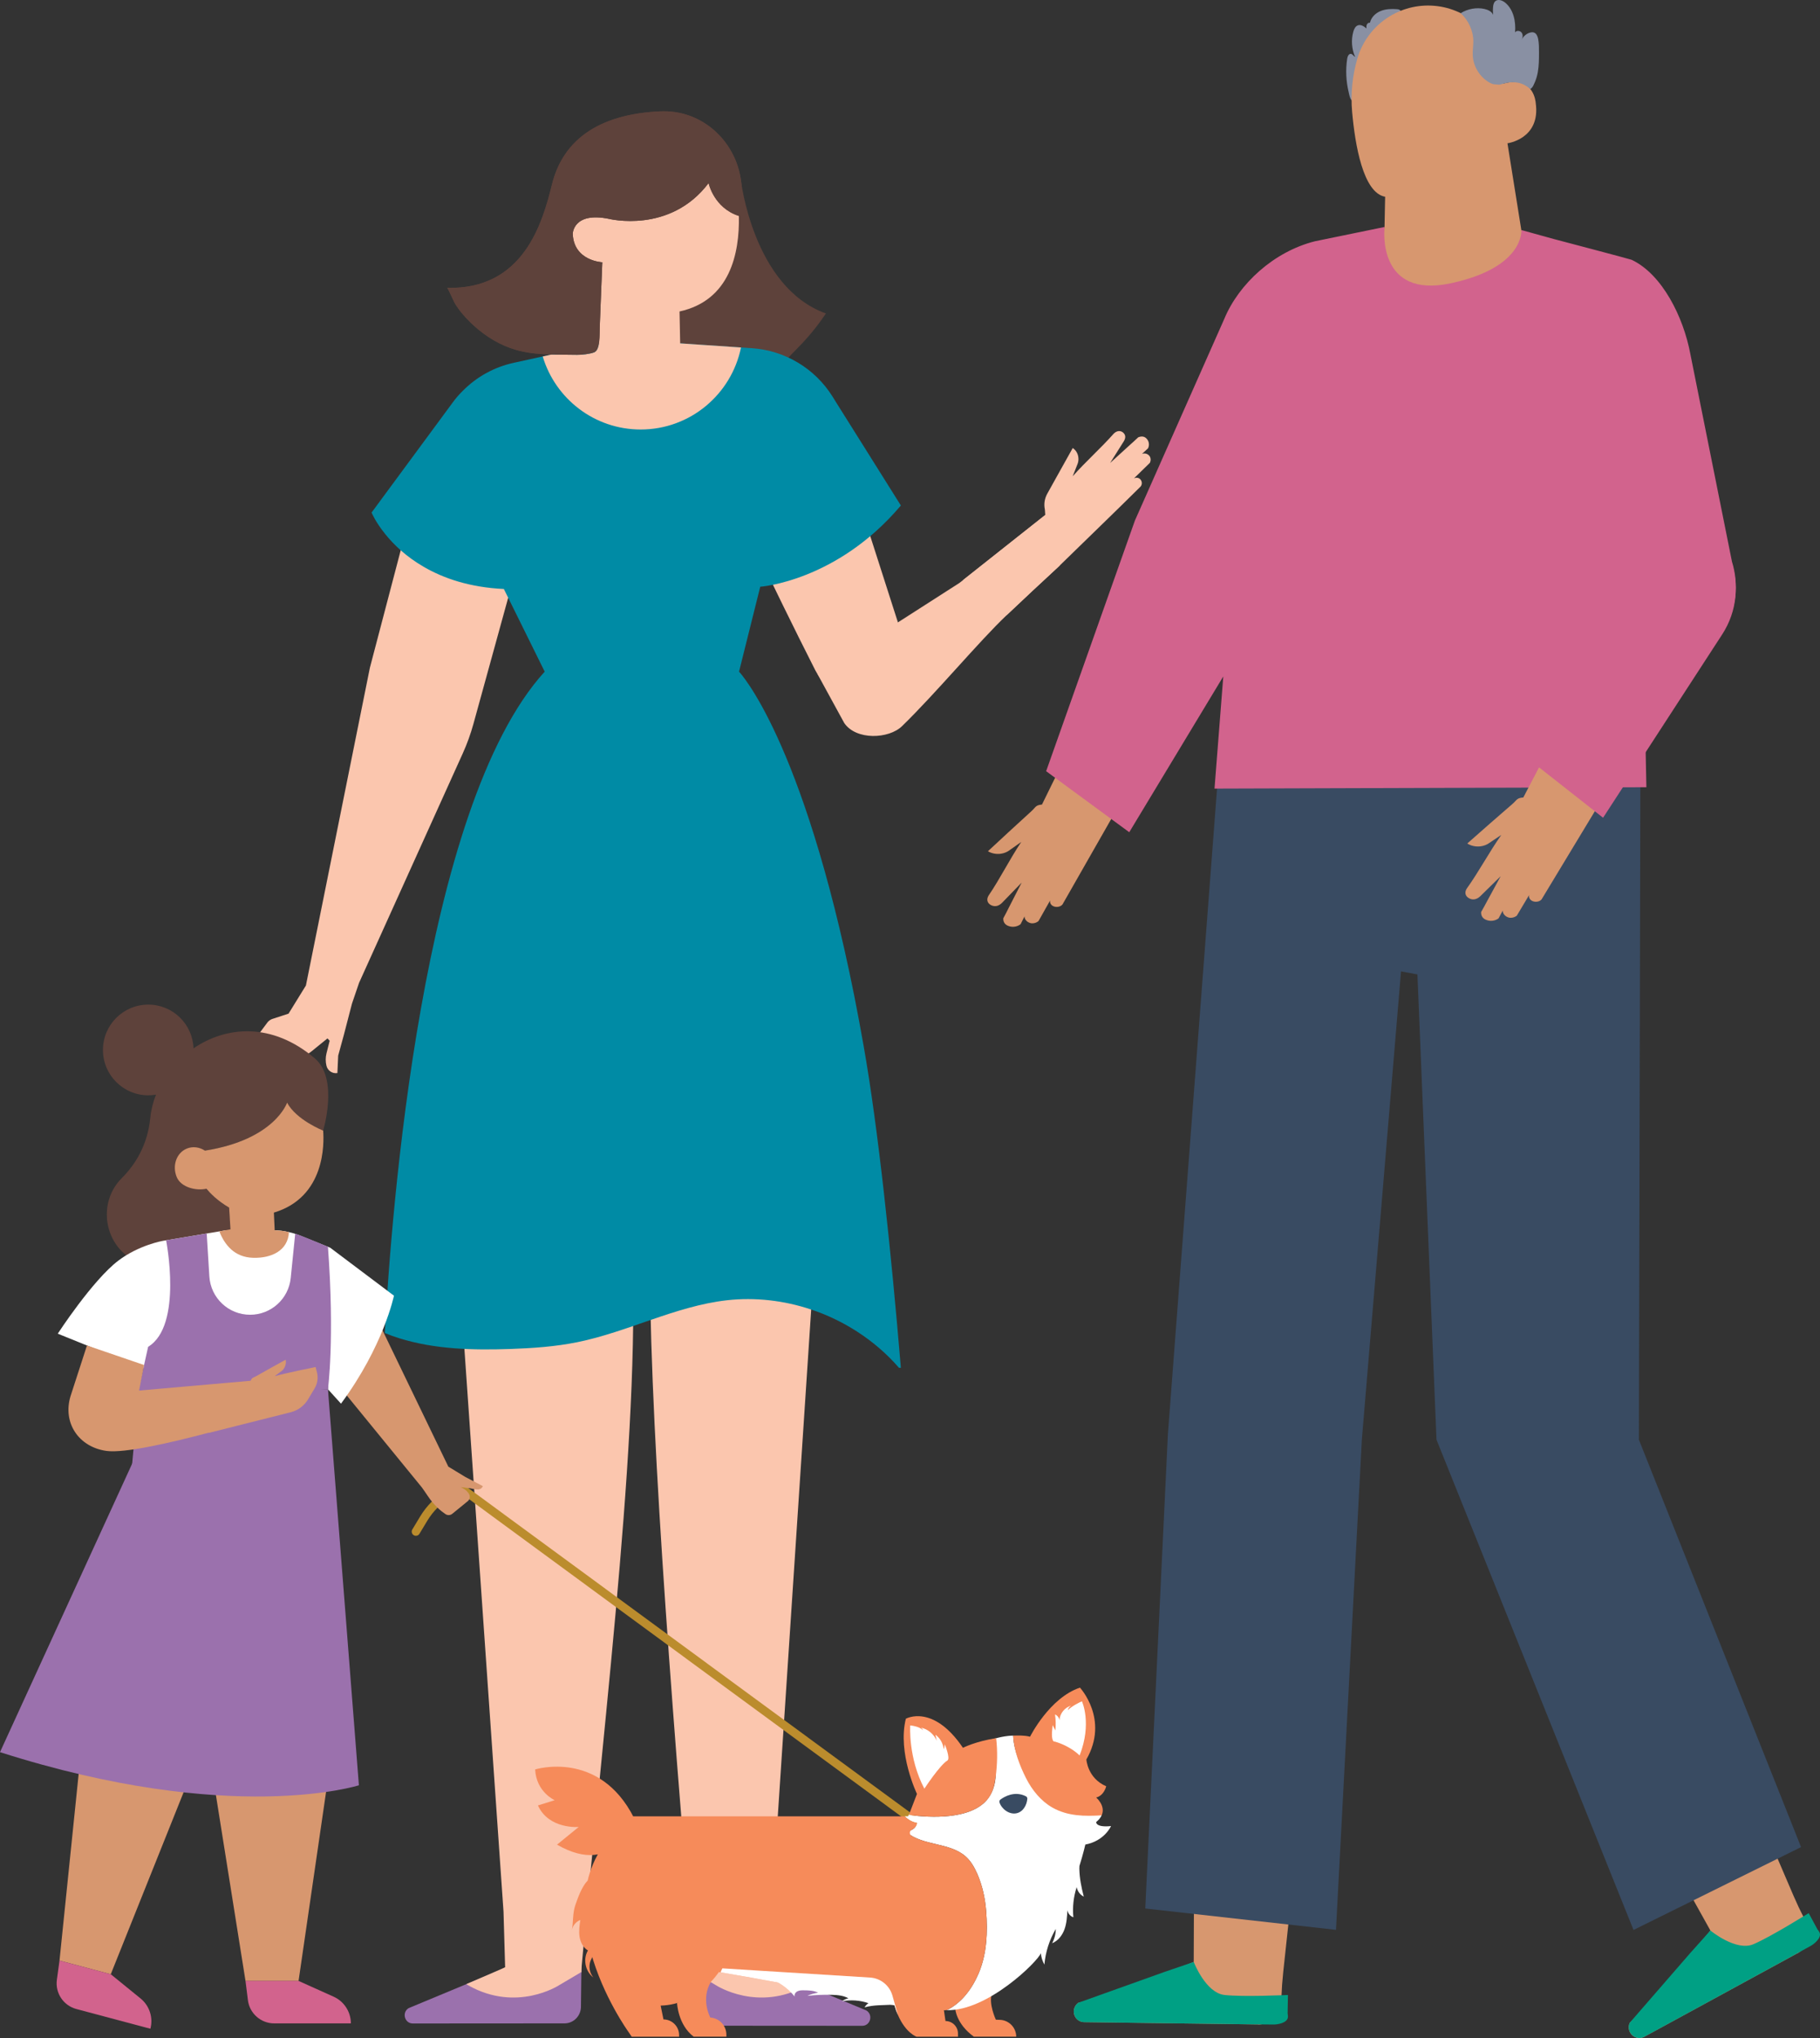 <?xml version="1.0" encoding="UTF-8"?> <svg xmlns="http://www.w3.org/2000/svg" id="_Layer_" data-name="&amp;lt;Layer&amp;gt;" viewBox="0 0 491.685 550.305"><rect x="0" y="0" width="491.685" height="550.305" fill="#333333" stroke="none"/><defs><style> .cls-1 { fill: #d2638d; } .cls-2 { fill: #bb8c2d; } .cls-3 { fill: #8990a3; } .cls-4 { fill: none; stroke: #bb8c2d; stroke-linecap: round; stroke-miterlimit: 10; stroke-width: 2.25px; } .cls-5 { fill: #fff; } .cls-6 { fill: #d7976f; } .cls-7 { fill: #394b62; } .cls-8 { fill: #008ba5; } .cls-9 { fill: #9b71ad; } .cls-10 { fill: #fbc6ae; } .cls-11 { fill: #f68b5a; } .cls-12 { fill: #5e423b; } .cls-13 { fill: #00a084; } </style></defs><path class="cls-10" d="M220.452,333.833l-12.028,182.342-.504,17.318-20.368-.012c-6.552-78.758-12.436-154.324-11.978-199.647h44.879Z"></path><path class="cls-9" d="M187.383,532.484l.12,10.02c.03,2.477,2.007,4.471,4.436,4.472l40.995.027c2.226.001,3.028-2.996,1.11-4.148l-24.906-10.357-21.755-.014Z"></path><path class="cls-10" d="M187.383,532.484l6.149,3.627s11.309,7.316,24.331.016l-12.811-6.359-17.669,2.716Z"></path><path class="cls-10" d="M124.037,343.698l46.534-11.137c2.853,49.934-6.699,123.801-13.671,200.919l-20.368.012-.503-17.318-11.993-172.477Z"></path><g><path class="cls-2" d="M247.788,493.364c.351,0,.699-.16.922-.469.372-.509.262-1.223-.247-1.595l-123.518-90.639c-.511-.376-1.223-.268-1.597.249-.372.51-.262,1.223.247,1.595l123.518,90.64c.204.148.44.219.675.219Z"></path><g><path class="cls-11" d="M258.059,542.355s.195,4.081,5.044,7.591h11.433c0-2.445-1.931-4.454-4.375-4.551l-1.125-.044s-2.069-4.407-1.035-7.124c0,0-5.985,2.42-9.942,4.128Z"></path><path class="cls-5" d="M296.136,491.983c.748-.607,1.216-1.217,1.485-1.808-.09.196-1.851-3.132-2.127-3.132-.854-.003-2.07,3.17-2.92,3.09-1.693-.158-3.371-.495-4.971-1.076-3.555-1.292-6.364-3.701-8.505-6.773-2.707-3.883-5.177-8.834-5.386-13.644-1.645.028-4.331.453-6.748,1.428.259,2.177,1.247,4.17,1.732,6.293.854,3.734-.116,8.182-3.139,10.713-2.17,1.817-5.009,2.664-7.76,3.094-3.636.567-7.372.452-11.02.056-.409-.044-.816-.129-1.196-.279l-.279.483h-.893c.923.91,2.05,1.584,3.323,1.789-.145,1.221-1.354,2.161-2.558,2.165-.222,0-.344.269-.174.412,4.358,3.658,11.612,2.643,15.917,6.518,1.384,1.246,2.337,2.906,3.083,4.61,1.4,3.201,2.149,6.646,2.42,10.129.434,5.587.201,11.472-1.991,16.691-1.74,4.144-4.636,8.118-8.674,10.035,10.993.343,24.657-13.19,25.439-15.375.096,1.075.425,2.128.958,3.067.296-3.38,1.355-6.691,3.074-9.616-.002,1.338-.344,2.674-.985,3.848,1.618-.631,2.761-2.148,3.347-3.782.586-1.634.691-3.395.777-5.13.142.864.785,1.627,1.614,1.912-.267-2.738.04-5.531.898-8.145.19,1.091.924,2.073,1.916,2.565-.639-2.464-1.159-4.993-1.2-7.546-.004-.243.021-.484.026-.727,1.091-3.51,1.59-5.788,1.59-5.788,5.21-.977,6.947-4.993,6.947-4.993-4.233.434-4.016-1.085-4.016-1.085Z"></path><path class="cls-11" d="M277.178,480.112c1.628,3.227,3.99,6.174,7.132,7.961,4.137,2.353,8.727,2.372,13.311,2.101,1.173-2.585-1.485-4.813-1.485-4.813,2.17-.543,2.713-3.039,2.713-3.039-5.066-2.171-5.355-7.236-5.355-7.236,6.223-10.854-1.737-19.393-1.737-19.393-8.249,2.75-13.483,13.249-13.483,13.249-1.538-.402-3.144-.327-4.564-.303.173,3.98,1.775,8.121,3.467,11.474Z"></path><path class="cls-11" d="M182.91,540.865s.231,5.861,4.5,9.081h8.828s0-.533,0-.533c0-2.449-1.899-4.478-4.341-4.641h0s-2.706-4.94.203-9.707l-9.19,5.799Z"></path><path class="cls-11" d="M267.197,485.291c1.107-1.59,1.528-3.553,1.786-5.474.449-3.336.55-6.964.132-10.485-5.627.882-8.968,2.605-8.968,2.605-8.12-11.986-15.425-7.85-15.425-7.85-2.316,9.263,3.003,20.306,3.003,20.306l-2.145,5.551c.38.149.787.234,1.196.279,6.109.662,16.4.842,20.421-4.932Z"></path><path class="cls-11" d="M264.428,532.74c-1.737,4.151-4.637,8.128-8.684,10.038-.243,0-.486.035-.747.035l.052.312.382,2.588c1.859,0,3.369,1.511,3.369,3.369v.868h-11.184s-2.918-.973-5.036-5.87c-.348-.764-.66-1.633-.938-2.605,0,0-25.147-5.245-46.961-8.909-.156-.035-.313-.052-.469-.087,0,0-5.627,8.823-15.734,9.066l.764,3.734c2.327,0,4.22,1.893,4.22,4.238v.434h-12.799s-.903-1.337-.903-1.337c0,0-27.51-38.069,1.302-58.18h73.342c.92.903,2.049,1.58,3.334,1.789-.104.834-.695,1.528-1.459,1.893-.625.313-.643,1.198-.052,1.546,4.393,2.657,10.767,2.119,14.692,5.645,1.372,1.25,2.327,2.918,3.074,4.62,1.406,3.195,2.154,6.651,2.431,10.125.434,5.592.191,11.479-1.997,16.69Z"></path><path class="cls-11" d="M171.245,490.796s-4.706,16.551-20.758,7.289l5.857-4.778s-8.058.714-11.018-5.81l4.531-1.412s-4.976-2.176-5.283-8.303c0,0,17.296-5.442,26.671,13.013Z"></path><path class="cls-7" d="M270.273,485.91c.993-.736,3.799-2.436,6.875-.885.26.131.416.404.391.694-.148,1.697-1.144,3.525-2.936,3.897-1.938.403-3.994-1.128-4.581-2.918-.095-.289.007-.607.251-.789Z"></path><path class="cls-5" d="M256.043,475.264c.588-.671-.547-3.681-.825-4.31-.01.468-.107.935-.283,1.367-.137-1.557-.974-3.031-2.219-3.91.115.543.231,1.086.346,1.629-.752-1.811-2.411-3.183-4.279-3.54.278.136.491.405.566.715-.961-1.123-3.396-1.306-3.444-1.318,0,0-.603,8.704,3.821,17.077,0,0,4.154-6.378,6.288-7.658h.003s.001-.003.001-.003c.013-.007.025-.019.037-.025l-.011-.023Z"></path><path class="cls-5" d="M292.293,459.386c-.45.16-2.82,1.32-3.827,2.408.082-.54.455-1.026.954-1.244-1.753.444-3.118,2.128-3.193,3.941-.092-.683-.572-1.3-1.21-1.556.215,1.428.246,2.884.092,4.32-.24-.482-.479-.965-.718-1.448-.12,1.142-.395,2.931.008,4.031.128.349.349.451.608.432,4.319,1.258,6.654,3.74,6.654,3.74,3.407-8.663.633-14.624.633-14.624Z"></path><path class="cls-5" d="M242.58,544.08c-.348-.764-.66-1.633-.938-2.605,0,0-25.147-5.245-46.961-8.909.104-.33.261-.695.486-1.077l39.89,2.484c2.842.176,5.263,2.128,6.038,4.868l1.484,5.24Z"></path><path class="cls-5" d="M233.56,542.02c.267-.446.63-.835,1.057-1.132-2.285-.788-4.778-.966-7.153-.51.516-.383,1.111-.66,1.737-.808-1.345-.755-2.942-.89-4.484-.933-2.204-.062-4.412.031-6.603.276.916-.433,1.902-.718,2.908-.84-1.163-.615-2.537-.64-3.853-.651-.587-.005-1.197-.004-1.723.254-.525.259-.933.862-.768,1.424-1.876-2.386-4.499-4.177-7.404-5.057,5.319.71,10.697.877,16.028,1.494,5.33.618,10.684,1.715,15.465,4.152.586.299,2.117.933,2.208,1.619-2.544.163-4.902.014-7.415.711Z"></path><path class="cls-11" d="M154.495,521.223c.191-1.247,1.099-2.358,2.283-2.794-.217,1.489-.435,3.004-.208,4.492.227,1.487.967,2.971,2.265,3.733-1.389,2.33-.722,5.665,1.456,7.282-1.04-1.229-1.334-3.044-.734-4.538.377-.94,1.063-1.723,1.507-2.633,1.062-2.174.635-4.747.185-7.123-.39-2.062-.781-4.124-1.171-6.186-.26-1.376-.304-4.747-1.364-5.62-1.524,1.606-2.55,4.436-3.266,6.52-.808,2.35-.528,4.538-.952,6.868Z"></path></g><path class="cls-4" d="M123.675,401.814l-2.432,1.47c-2.782,1.681-5.112,4.014-6.789,6.798l-2.098,3.481"></path></g><path class="cls-6" d="M89.422,371.581s9.115-6.121,13.191-13.879l18.509,38.32,4.607,2.793,4.711,2.463c-.203.518-.635.85-1.189.896-.777.063-1.528-.188-2.286-.311-.387-.063-.778-.08-1.167-.138-.245-.036-.491-.072-.737-.108-.086-.013-.611-.032-.645-.094l.003.005c.005.009.011.018.016.026.801.298,1.533.811,2.085,1.545l.146.223c.433.659.297,1.539-.315,2.037l-4.168,3.396c-.525.428-1.262.462-1.826.087-1.144-.759-3.086-2.309-4.832-4.965-.496-.755-1.026-1.486-1.54-2.229l-24.563-30.066Z"></path><path class="cls-10" d="M144.116,124.332c-.894-3.033-3.677-5.959-6.506-8.006-.8-.579-1.603-1.088-2.368-1.509-3.147-1.732-7.59-2.749-11.054-1.319-3.288,1.357-6.049,4.611-7.774,7.645-2.551,4.488-3.489,9.67-4.786,14.606-2.389,9.096-4.778,18.193-7.167,27.289-1.497,5.699-2.994,11.397-4.49,17.095-.013.051-.026.102-.04.153l-17.285,85.811-4.693,7.606-4.347,1.415c-.551.179-1.032.524-1.378.988l-3.934,5.275c-.482.44-.432,1.165-.035,1.481.336.267.91.234,1.284-.152.472-.443.945-.887,1.417-1.331l-2.795,5.468c-.131.263-.079.58.126.782.192.188.483.242.735.135-.367.772-.734,1.543-1.102,2.314-.133.417.034.87.394,1.093.332.205.766.178,1.081-.071,1.76-2.125,3.521-4.251,5.281-6.377l3.388-1.494-3.396,3.432-4.174,5.662c-.132.245-.125.54.023.756.187.274.571.383.91.237,4.267-3.162,8.533-6.325,12.8-9.487l4.237-3.441.593.631-.854,3.396c-.279,1.11-.281,2.272-.006,3.383.326,1.318,1.609,2.164,2.949,1.946l.214-4.707s1.466-5.378,1.524-5.57c.058-.192,2.201-8.474,2.201-8.474l1.908-5.595h0c5.243-11.595,22.453-49.653,28.023-61.971,1.171-2.589,2.134-5.256,2.889-7.995,2.521-9.145,5.042-18.29,7.562-27.435,2.661-9.654,5.322-19.307,7.983-28.961,1.362-4.941,2.133-9.714.662-14.707Z"></path><g><path class="cls-6" d="M289.575,200.791l19.833,4.225-22.359,39.183c-.441.574-1.318.797-2.058.632-.919-.185-1.455-.934-1.293-1.696-1.054,1.864-2.064,3.674-3.118,5.538.011.044-.857.774-2.002.623-.976-.176-1.802-.928-1.797-1.851-.352.698-.704,1.396-1.056,2.094-.824.677-2.104.915-3.191.525-1.076-.346-1.534-1.135-1.484-2.111.567-1.007,1.067-2.05,1.578-3.048l3.382-6.592-5.315,5.482c-.846.818-1.844,1.168-2.974.6-1.075-.576-1.241-1.59-.663-2.553,3.203-4.721,5.646-9.733,8.838-14.499l-3.077,2.167c-.632.51-1.475.867-2.374,1.002-1.292.194-2.582-.073-3.543-.666l5.879-5.446,5.844-5.348c1.241-1.108,1.053-1.633,2.873-1.814l8.075-16.447Z"></path><path class="cls-6" d="M473.671,486.553l-24.735,11.146,13.14,23.574-1.802,2.258-.925,1.193-.912,1.143-.976,1.178-6.569,8.273-1.608,1.997-8.995,8.88c-.609,1.309-.156,2.861,1.028,3.624.882.597,2,.641,2.925.121l41.135-22.412.337-.148c1.369-.853,2.369-2.214,2.753-3.774.168-.598.235-1.225.189-1.829-.01-.541-.083-1.046-.239-1.547-.097-.323-.213-.679-.375-.966l-2.128-4.308-1.42-3.154h0l-10.824-25.249Z"></path><path class="cls-13" d="M488.636,516.576s-10.212,6.388-14.939,8.398c-4.728,2.011-11.62-3.701-11.62-3.701l-5.497,6.14-16.304,18.774c-.597,1.298-.128,2.865,1.034,3.629.887.6,2.014.653,2.952.125l40.728-22.211.382-.214,3.81-2.096c1.019-.562,2.871-2.133,2.438-3.462-.026-.079-.059-.158-.095-.233-.131-.271-.321-.515-.516-.746l-2.373-4.402Z"></path><path class="cls-6" d="M349.615,505.175l-27.024-2.405-.099,26.989-2.678,1.085-1.391.586-1.356.549-1.428.549-9.78,3.993-2.38.951-12.192,3.333c-1.172.842-1.538,2.417-.879,3.663.476.952,1.429,1.538,2.49,1.538l46.84.622.366.037c1.612-.073,3.15-.769,4.249-1.941.44-.44.805-.952,1.061-1.502.257-.476.44-.952.55-1.465.073-.329.147-.695.147-1.025l.255-4.798.308-3.445h0l2.938-27.314Z"></path><polygon class="cls-7" points="442.759 388.746 443.21 184.895 330.84 186.071 315.519 387.185 309.402 515.327 360.924 521.089 367.911 388.746 367.911 388.746 378.496 262.287 382.93 263.114 388.08 388.746 441.305 521.124 486.565 498.747 442.759 388.746"></polygon><path class="cls-13" d="M347.946,538.68s-12.032.564-17.138,0c-5.107-.564-8.316-8.921-8.316-8.921l-7.8,2.658-23.413,8.375c-1.157.839-1.516,2.434-.877,3.67.479.957,1.436,1.556,2.513,1.556l46.387.598h.438l4.348.039c1.164.01,3.548-.452,3.822-1.823.017-.082.027-.167.032-.25.018-.301-.028-.606-.085-.903l.089-5.001Z"></path><path class="cls-1" d="M467.893,151.625s.003,0,.003,0l-11.242-56.061c-1.853-9.944-7.604-21.516-15.854-25.413-.375-.177-21.075-5.622-21.075-5.622h0s-8.731-2.416-8.731-2.416c-6.13,10.463-20.796,11.186-20.796,11.186-16.216-1.984-16.16-11.98-16.16-12.008h0s0-.001,0-.001h0s0,0,0,0l-18.813,3.861c-11.137,2.809-20.541,11.514-24.442,20.878l-24.189,54.555-23.972,67.653,22.453,16.481,25.403-42.067-2.369,30.283,116.674-.371-.205-9.98,20.672-31.802c3.907-6.011,4.565-12.997,2.644-19.156Z"></path><path class="cls-3" d="M363.955,15.831c.093-.608.432-1.382,1.039-1.279.453.076.673.623,1.096.806-.929-2.119-1.104-4.559-.488-6.789.202-.728.571-1.519,1.293-1.743.802-.25,1.608.314,2.259.844-.02-.352-.036-.719.108-1.041.145-.321.506-.575.844-.475.297-1.463,1.507-2.621,2.89-3.181,1.384-.56,2.923-.603,4.411-.49.371.028.807.11.96.449.153.338-.072.718-.287,1.021-4.236,5.99-7.951,12.401-10.396,19.318-.378,1.068-.743,2.848-1.61,3.638-1.209,1.101-1.53-1.223-1.732-2.063-.706-2.942-.843-6.022-.387-9.014Z"></path><path class="cls-6" d="M365.284,30.192c.783,8.807,2.947,21.884,8.918,22.936l-.17,8.558s-2.104,19.095,17.915,14.802c20.02-4.293,19.048-14.375,19.048-14.375l-3.747-23.425s9.016-1.166,7.633-10.908c0,0-.419-7.555-8.76-5.206l-.646-4.203c-1.451-9.424-9.381-16.496-18.909-16.862h0c-9.139-.352-17.341,5.57-19.885,14.355h0c-1.347,4.652-1.825,9.505-1.397,14.329Z"></path><path class="cls-3" d="M415.443,19.517c.314-1.745.322-3.529.328-5.302.004-1.226.008-2.46-.224-3.664-.138-.719-.444-1.516-1.134-1.762-.347-.124-.733-.079-1.088.022-.975.281-1.811,1.007-2.226,1.933.316-.611.379-1.409-.039-1.955-.418-.546-1.392-.626-1.758-.043.253-2.925-.404-6.166-2.672-8.032-.755-.621-1.927-1.035-2.662-.39-.416.365-.543.955-.599,1.506-.074.729-.063,1.466.03,2.192-.382-.906-1.388-1.379-2.347-1.599-2.14-.491-4.568-.038-6.425,1.131,2.061,1.947,3.381,4.697,3.4,7.531.009,1.268-.212,2.53-.162,3.797.117,2.974,1.834,5.837,4.401,7.342.536.315,1.131.578,1.753.564.408-.01.835.155,1.229.045,1.083-.3,2.174-.634,3.298-.635,1.816,0,3.073.451,4.475,1.511.502.379.293.473.795.01.325-.3.545-.89.729-1.286.432-.924.716-1.914.897-2.916Z"></path></g><path class="cls-10" d="M310.604,125.019c-1.42,1.401-2.833,2.774-4.281,4.168.649-.368,1.483-.199,1.887.429.351.492.361,1.224-.057,1.747-7.153,7.083-14.519,14.169-21.801,21.278l-.028-.008c-.139.174-.299.313-.467.479-4.602,4.231-9.236,8.575-13.886,12.976-1.498-.079-5.351-.657-8.117-4.399-3.214-4.322-3.767-4.571-3.619-5.107l22.147-17.53-.106-1.488c-.306-1.422-.086-2.881.607-4.179l3.434-6.165,3.486-6.241c.798.524,1.373,1.412,1.511,2.453.111.7-.007,1.457-.307,2.104l-1.204,3.041s.008-.028.036-.02c3.53-3.98,7.504-7.473,11.034-11.453.722-.743,1.694-.961,2.496-.344.815.681.759,1.547.211,2.429l-3.675,5.825,5.198-4.736c.77-.699,1.613-1.439,2.399-2.195.89-.362,1.72-.285,2.314.426.629.691.74,1.724.329,2.553-.539.52-1.098,1.004-1.629,1.496.847-.313,1.747.057,2.136.742.442.821.015,1.706-.049,1.719Z"></path><path class="cls-10" d="M186.137,110.515l37.897-.271,19.34,60.286-20.797,13.658c-.915-.976-1.726-2.03-2.339-3.237-11.486-22.595-23.748-48.786-34.102-70.436Z"></path><path class="cls-10" d="M220.84,181.989l38.363-24.589,23.179-18.347c-.11,1.611,2.615,13.214,3.942,13.581l.029.009c-.168.166-.327.304-.495.47-4.603,4.232-9.236,8.576-13.886,12.977-7.497,7.102-19.123,21.092-28.297,29.997-3.548,3.444-12.356,3.868-15.592-.848l-7.243-13.25Z"></path><path class="cls-12" d="M178.437,69.953l21.686-21.549s3.243,29.159,23.003,36.231l-.152.226c-2.218,3.302-4.759,6.371-7.563,9.193-2.334,2.348-4.222,4.387-4.343,4.948-.325,1.517-21.93,3.666-22.567,3.767-.637.1-11.261-3.754-11.261-3.754l-1.21-17.136,2.406-11.925Z"></path><path class="cls-12" d="M127.977,87.896c-.258-.235-.512-.474-.763-.716-1.704-1.646-3.226-3.404-4.429-5.442-.161-.272-1.827-4.01-1.963-4.013,20.633.502,25.747-17.576,28.304-27.938,2.556-10.361,10.512-18.468,27.914-19.651.725-.049,1.431-.077,2.119-.085,12.162-.142,21.747,10.417,21.177,22.566l-.274,5.84c-7.182-2.002-8.631-9.026-8.631-9.026-10.424,13.821-26.958,9.656-26.958,9.656-9.684-1.957-9.745,4.053-9.745,4.053.29,7.36,7.987,7.678,7.987,7.678-.232,5.85-.464,11.7-.696,17.551-.077,1.945.532,7.051-1.151,7.719-1.088.432-3.749-.246-4.977-.273-1.8-.039-3.6-.024-5.4-.054-3.426-.056-6.877-.218-10.217-1.052-.267-.067-.532-.138-.797-.212-4.307-1.22-8.204-3.601-11.502-6.602Z"></path><path class="cls-8" d="M230.794,268.931c-13.956-69.664-31.138-87.571-31.138-87.571l5.728-22.929s20.637-1.413,37.991-21.936l-9.755-15.541-7.293-11.607-1.452-2.33c-4.753-7.56-12.829-12.389-21.744-13.001l-2.94-.191-32.455-2.196-21.115,4.62-7.847,1.718c-5.25,1.145-10.003,3.78-13.745,7.56-.974.954-1.89,2.004-2.711,3.131l-5.403,7.331-16.533,22.413s1.031,2.52,3.685,5.803c2.215,2.769,5.593,6.072,10.424,8.858,5.289,3.073,12.351,5.536,21.63,5.975l11.034,22.318c-33.352,36.578-41.465,146.81-43.203,178.577,1.279.535,2.578,1.012,3.895,1.413,9.641,3.017,19.931,3.245,30.03,2.902,6.052-.21,12.142-.63,18.079-1.832,13.746-2.788,26.499-9.737,40.417-11.321,7.655-.859,15.482.057,22.775,2.501,4.353,1.451,8.515,3.456,12.371,5.938,4.219,2.711,8.057,5.995,11.341,9.794h.515c-2.653-31.749-6.166-64.948-10.06-86.922-.822-4.696-1.681-9.183-2.521-13.478Z"></path><path class="cls-9" d="M157.068,531.855l-.12,10.02c-.03,2.477-2.007,4.471-4.436,4.472l-40.995.027c-2.226.001-3.028-2.996-1.11-4.148l24.906-10.357,21.755-.014Z"></path><path class="cls-10" d="M157.068,532.484l-6.149,3.627s-11.309,7.316-24.331.016l12.812-6.359,17.668,2.716Z"></path><polygon class="cls-10" points="157.068 532.484 157.068 530.341 136.466 531.224 125.989 535.747 126.589 536.127 157.068 532.484"></polygon><path class="cls-10" d="M191.432,49.431c-10.424,13.821-26.958,9.656-26.958,9.656-9.684-1.957-9.745,4.053-9.745,4.053.29,7.36,7.987,7.678,7.987,7.678-.232,5.85-.464,11.7-.696,17.551-.077,1.944.18,6.101-1.504,6.77-1.088.432-3.396.703-4.624.677-1.8-.039-3.6-.024-5.4-.054-.492-.008-.985-.02-1.478-.034l-2.395.524c3.399,11.397,13.956,19.721,26.46,19.721,13.402,0,24.532-9.526,27.109-22.146l-16.434-1.112-.175-8.614c13.667-2.987,16.244-15.726,16.032-25.796-6.779-2.169-8.18-8.874-8.18-8.874Z"></path><path class="cls-12" d="M179.159,30.05c-.687.008-1.393.036-2.119.085-17.403,1.184-25.358,9.29-27.914,19.651-2.557,10.361-7.67,28.44-28.304,27.938.137.004,1.803,3.741,1.963,4.013,1.203,2.038,2.725,3.796,4.429,5.442.25.242.505.481.763.716,3.299,3.001,7.195,5.381,11.502,6.602.265.074.531.145.797.212,2.859.714,5.801.934,8.738,1.018.493.014.986.026,1.478.034,1.8.03,3.6.015,5.4.054,1.227.027,3.536-.244,4.624-.677,1.683-.668,1.427-4.825,1.504-6.77.232-5.851.464-11.701.696-17.551,0,0-7.697-.318-7.987-7.678,0,0,.061-6.01,9.745-4.053,0,0,16.534,4.165,26.958-9.656,0,0,1.401,6.705,8.18,8.874.152.049.293.108.451.152l.273-5.84c.57-12.149-9.016-22.709-21.177-22.566Z"></path><g><path class="cls-12" d="M85.075,285.8c-11.597-9.88-24.017-8.731-32.795-2.729-.232-6.559-5.607-11.809-12.223-11.809-6.763,0-12.245,5.482-12.245,12.245s5.482,12.245,12.245,12.245c.715,0,1.411-.074,2.091-.191-.807,2.026-1.338,4.127-1.544,6.245-.723,7.431-4.098,12.696-7.68,16.273-7.658,7.649-3.963,21.161,6.628,23.393,1.393.294,2.445.29,2.903.056,2.064-1.051,7.957-2.126,7.957-2.126l12.175-4.84-.692-8.486c-4.795-2.81-6.812-6.014-6.812-6.014l-.44-9.253c19.56-2.833,22.913-13.084,22.913-13.084,2.507,4.702,9.742,7.544,9.742,7.544,0,0,4.274-13.933-2.225-19.469Z"></path><polygon class="cls-6" points="88.976 477.765 80.659 534.882 66.324 534.882 57.225 477.765 88.976 477.765"></polygon><polygon class="cls-6" points="54.138 472.621 29.926 533.076 16.075 529.386 22.289 468.874 54.138 472.621"></polygon><path class="cls-1" d="M29.926,533.076l8.047,6.542c2.417,1.965,3.456,5.166,2.655,8.176h0l-20.007-5.329c-3.492-.93-5.745-4.315-5.255-7.895l.709-5.183,13.851,3.689Z"></path><path class="cls-9" d="M88.597,375.122l8.361,106.932s-34.367,11.022-96.958-8.943l36.124-78.821,52.474-19.168Z"></path><path class="cls-5" d="M89.192,336.889v.005s-8.098-3.254-8.098-3.254c-.987-.404-1.997-.718-3.029-.942-1.437-.359-2.895-.516-4.376-.516h-12.612l-1.818.314-15.275,2.557s-6.494,1.129-12.043,5.357c-6.969,5.31-16.335,19.706-16.335,19.706l24.206,9.785-.411,3.433,49.221.134-.026,1.654,3.528,3.893c11.547-15.621,14.306-29.159,14.306-29.159l-17.239-12.966Z"></path><polygon class="cls-9" points="88.597 375.122 88.597 375.122 87.356 403.433 34.967 403.433 37.679 373.501 88.597 375.122"></polygon><path class="cls-9" d="M88.597,375.122s1.855-13.547,0-38.467c0,0-5.866-2.482-7.863-3.199-.242-.087-.983-.307-.983-.307l-1.211,11.936c-.569,5.634-5.311,9.921-10.973,9.921h0c-5.83,0-10.653-4.538-11.009-10.357l-.715-11.582-10.968,1.836s4.577,23.048-4.858,28.754l-2.444,11.005,51.024.46Z"></path><path class="cls-6" d="M85.633,370.579l-.366-1.459s-7.904,1.588-11.07,2.473l1.731-1.287c.39-.253.736-.648.97-1.113.337-.669.422-1.419.271-2.049l-4.017,2.226-3.958,2.225c-.826.478-1.078.281-1.502,1.239l-30.119,2.64,1.351-6.896-15.431-5.277-4.413,13.601c-2.248,7.251,2.158,13.825,9.678,14.872,4.85.675,17.376-2.207,27.599-4.914l-.004.056,22.186-5.584c1.955-.492,3.635-1.74,4.672-3.47l1.786-2.981c.775-1.294,1.004-2.842.637-4.304Z"></path><path class="cls-6" d="M87.299,305.269h0s-7.235-2.842-9.742-7.544c0,0-3.281,9.99-22.195,12.969-1.473-.957-3.275-1.226-4.904-.553-2.779,1.15-3.994,4.593-2.712,7.69,1.143,2.763,5.188,3.773,8.023,3.144.945,1.153,2.907,3.213,6.128,5.101l.372,5.863-3.009.556c1.371,3.503,3.983,6.988,9.116,7.133,5.025.142,9.42-1.972,9.69-6.931-1.268-.317-2.554-.469-3.857-.502l-.219-4.77c13.909-4.157,13.589-18.702,13.309-22.156Z"></path><path class="cls-1" d="M80.659,534.882l9.46,4.25c2.842,1.276,4.67,4.102,4.67,7.217h-20.705c-3.614,0-6.662-2.691-7.11-6.277l-.649-5.191h14.334Z"></path></g><path class="cls-6" d="M420.149,198.85l20.02,4.794-23.692,39.193c-.462.571-1.358.775-2.105.589-.928-.211-1.452-.985-1.268-1.754-1.118,1.864-2.188,3.676-3.306,5.541.01.045-.89.764-2.047.581-.986-.204-1.805-.988-1.776-1.924-.375.699-.75,1.399-1.125,2.099-.853.666-2.159.875-3.252.451-1.083-.378-1.528-1.191-1.452-2.18.601-1.007,1.135-2.053,1.679-3.053l3.6-6.603-5.534,5.427c-.879.809-1.901,1.138-3.034.533-1.076-.612-1.219-1.645-.608-2.607,3.372-4.71,5.978-9.734,9.34-14.489l-3.178,2.121c-.654.501-1.519.842-2.435.956-1.316.164-2.618-.141-3.579-.767l6.105-5.376,6.068-5.279c1.288-1.093,1.111-1.63,2.962-1.767l8.615-16.485Z"></path><path class="cls-1" d="M410.858,203.33l27.181-70.581,14.662,4.391c14.542,4.354,20.819,21.459,12.546,34.186l-32.163,49.48-22.226-17.477Z"></path></svg> 